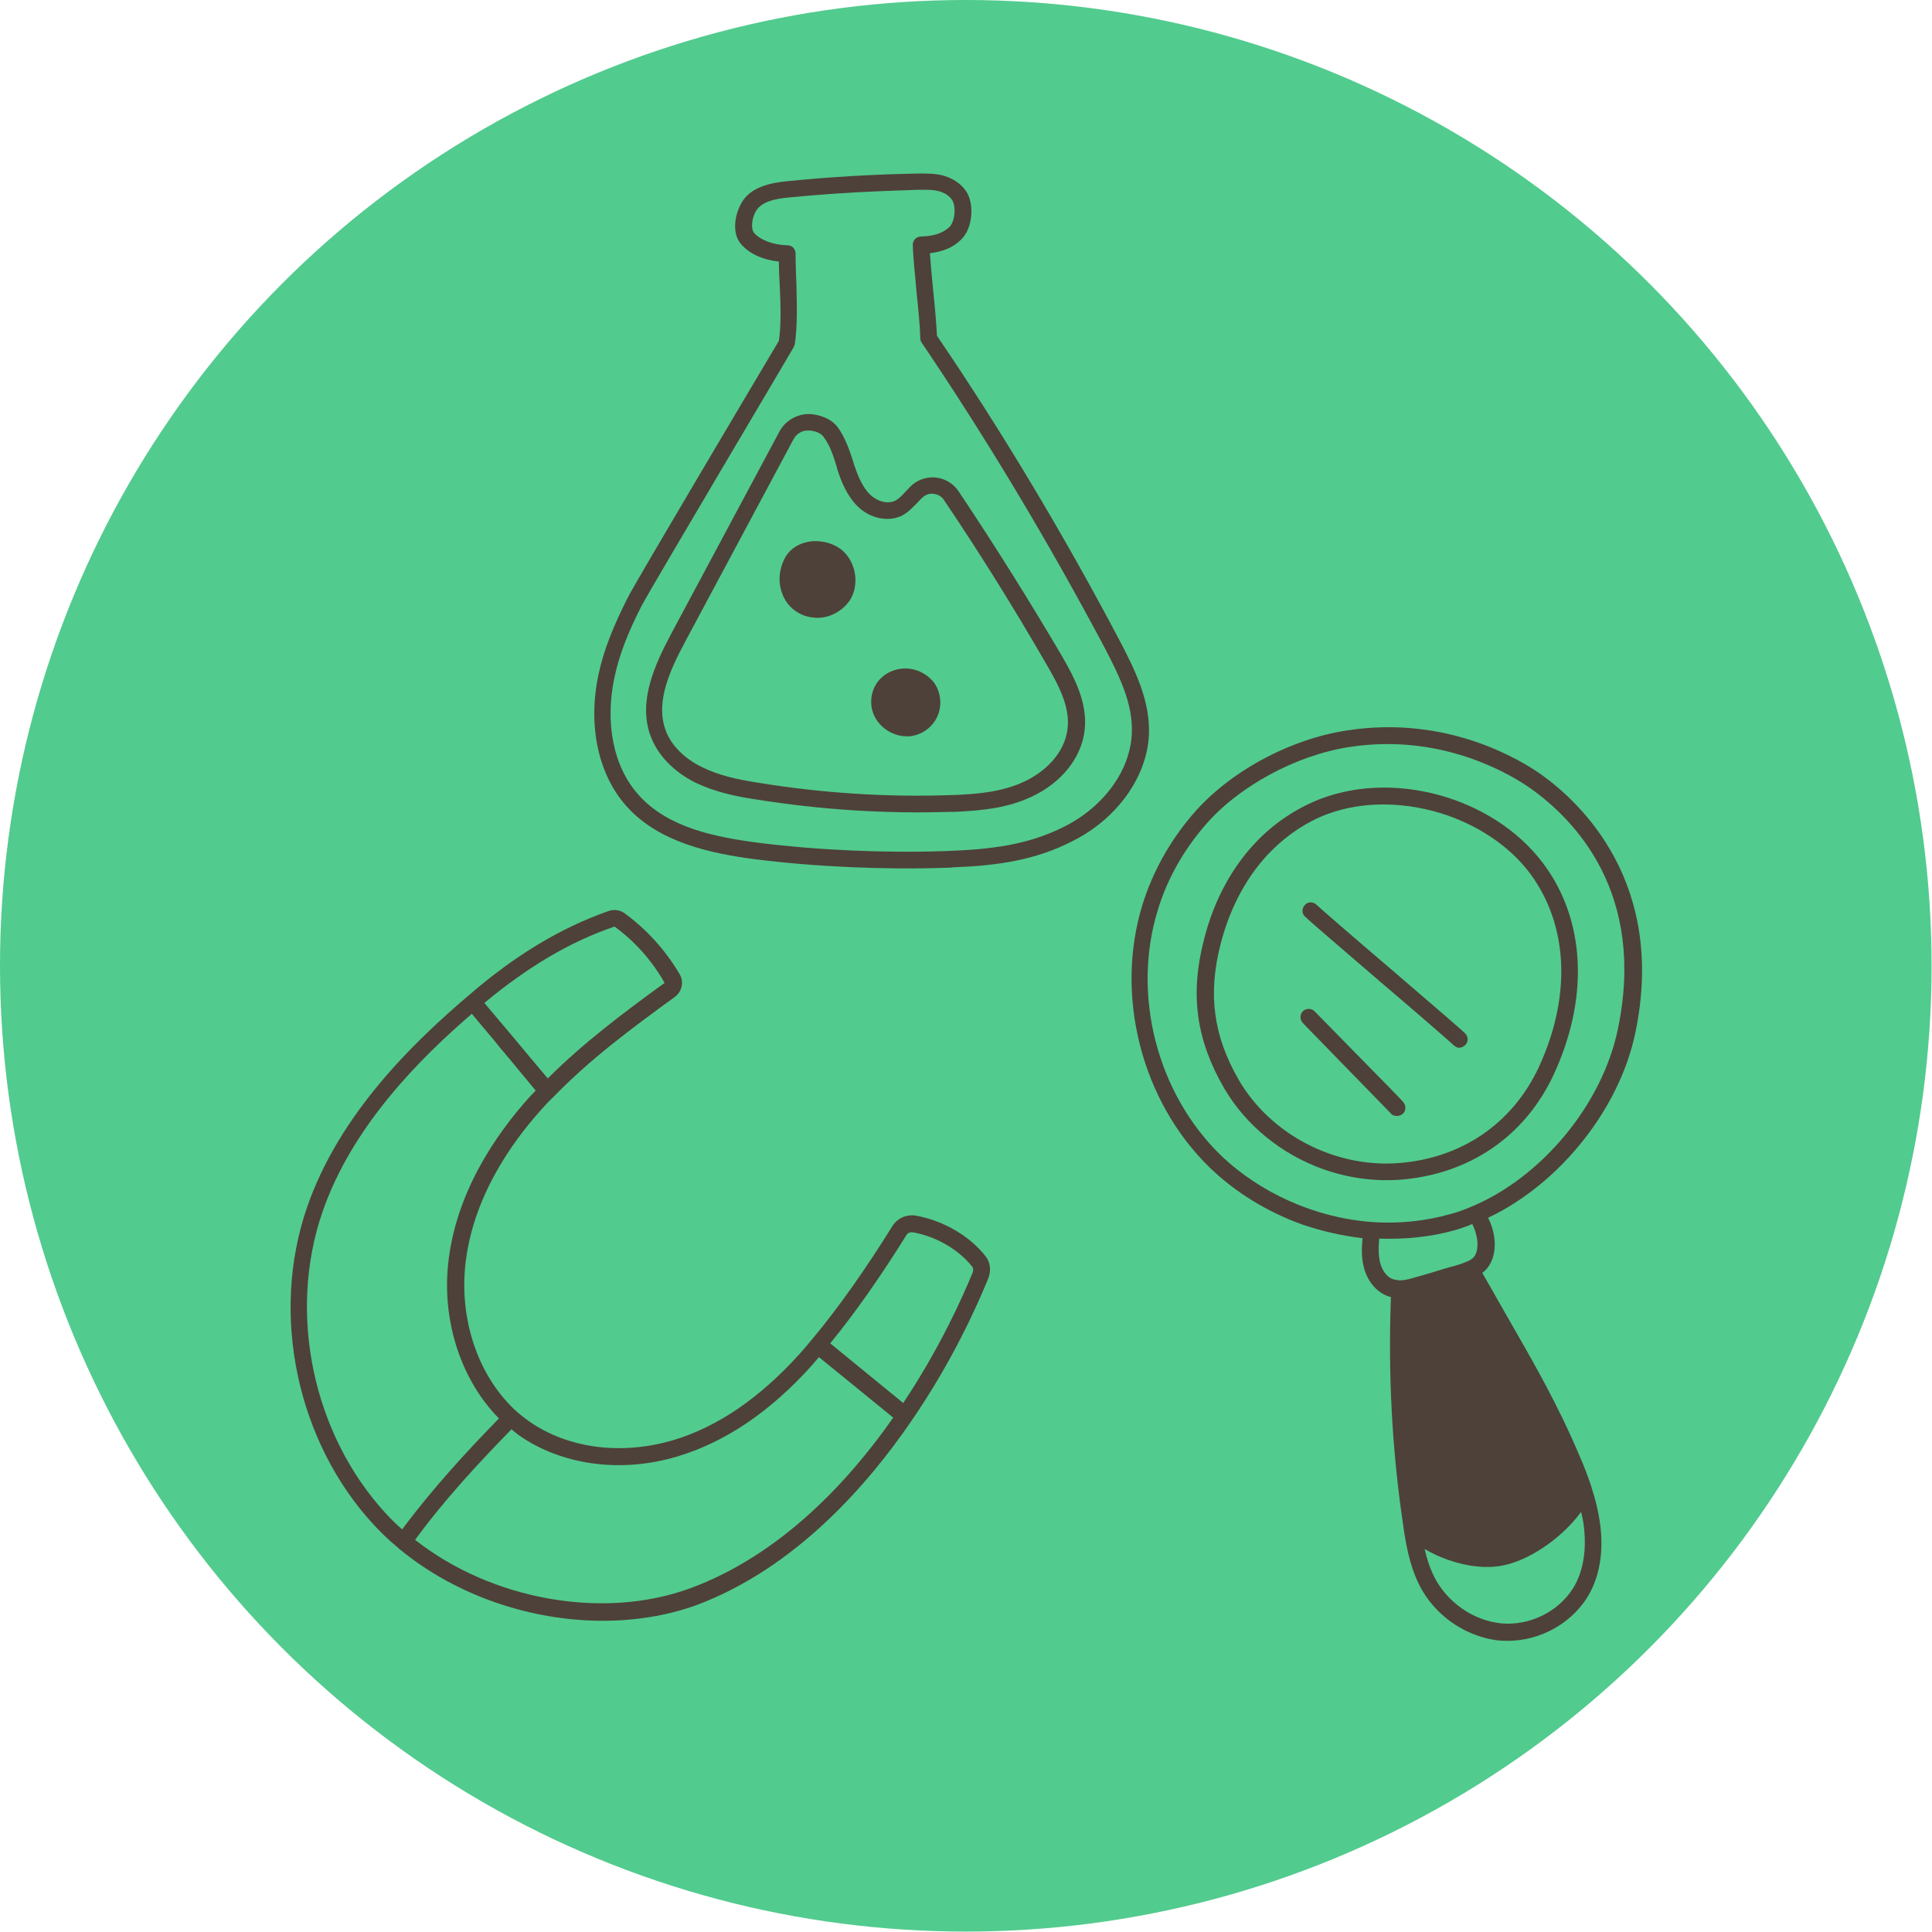 <?xml version="1.0" encoding="utf-8"?>
<!-- Generator: Adobe Illustrator 24.2.1, SVG Export Plug-In . SVG Version: 6.00 Build 0)  -->
<svg version="1.1" id="Layer_1" xmlns="http://www.w3.org/2000/svg" xmlns:xlink="http://www.w3.org/1999/xlink" x="0px" y="0px"
	 viewBox="0 0 463.1 463.1" style="enable-background:new 0 0 463.1 463.1;" xml:space="preserve">
<style type="text/css">
	.st0{fill:#52CB8E;}
	.st1{fill:#4E4139;}
</style>
<circle class="st0" cx="231.5" cy="231.5" r="231.5"/>
<path class="st1" d="M275.4,176c0.3-7.9-3.2-15.2-7.1-22.6c-13.3-25.2-28-49.8-43.7-72.9c-0.2-3.3-0.5-7.1-0.9-10.7
	c-0.3-3.1-0.6-6.2-0.8-9.1c3.1-0.4,5.4-1.3,7.3-3.1c2.7-2.4,3.2-7.3,2.1-10.3c-0.8-2.3-3-4.2-5.8-5.1c-2.3-0.7-4.5-0.6-6.7-0.6
	c-10.4,0.2-20.8,0.8-30.8,1.8c-4.1,0.4-9.1,1.3-11.3,5.3c-1.7,3-2.3,7.5,0.1,10c2,2.2,5.1,3.6,8.9,4c0,1.9,0.1,3.8,0.2,5.7
	c0.2,4.5,0.4,9.1-0.2,13.3c-3.1,5.2-34,57.2-36.2,61.5c-3.5,6.9-5.8,12.7-7,18.3c-2.7,12.4-0.1,24.4,6.9,32
	c7.8,8.5,20,11.1,30.9,12.5c14.5,1.8,30.7,2.5,45.6,2c0.5,0,1,0,1.5-0.1c10.7-0.4,19.7-1.7,28.5-6.2
	C267.7,196.4,275,186.2,275.4,176z M255,198.2c-8.6,4.3-17.2,5.4-28.3,5.8c-14.7,0.5-30.7-0.2-45-2c-10.7-1.4-21.5-3.7-28.4-11.2
	c-6.2-6.7-8.4-17.3-6-28.5c1.1-5.2,3.2-10.7,6.6-17.3c2.3-4.3,36-61.1,36.3-61.7c0.1-0.2,0.2-0.5,0.3-0.7c0.7-4.7,0.5-9.7,0.4-14.4
	c-0.1-2.5-0.2-5-0.2-7.4c0-1.1-0.8-2-1.9-2c-3.5-0.1-6.4-1.2-8-2.9c-0.9-1-0.6-3.6,0.4-5.3c1.4-2.4,4.9-3,8.2-3.3
	c7.3-0.7,14.7-1.2,22.2-1.5c2.8-0.1,5.5-0.2,8.3-0.3c1.9,0,3.8-0.1,5.4,0.4c1.6,0.5,2.8,1.5,3.2,2.6c0.7,1.9,0.2,4.9-1,6
	c-1.6,1.4-3.6,2.1-6.8,2.2c-1.1,0-2,1-1.9,2.1c0.1,3.5,0.6,7.5,0.9,11.3c0.4,3.8,0.8,7.7,0.9,11c0,0.4,0.1,0.7,0.3,1
	c15.7,23.2,30.4,47.8,43.8,73c3.6,6.9,6.9,13.6,6.6,20.6C271,184.6,264.6,193.4,255,198.2z"/>
<path class="st1" d="M229.8,117.8c-1.2-1.8-3.1-3-5.2-3.3c-2.1-0.3-4.2,0.3-5.8,1.6c-0.6,0.5-1.2,1.2-1.8,1.8
	c-0.8,0.9-1.6,1.7-2.4,2.1c-2,1-4.6,0-6.1-1.5c-1.9-1.9-3-4.8-3.8-7.2l-0.2-0.7c-0.9-2.8-1.9-5.7-3.7-8.2c-1.3-1.7-3.3-2.7-6-3.1
	c0,0,0,0,0,0c-3.2-0.4-6.5,1.3-8,4.2l-25.8,48.2c-4,7.5-8.1,16.3-5.1,24.6c1.7,4.7,5.6,8.7,10.8,11.3c4.6,2.2,9.6,3.3,14.4,4
	c15.5,2.5,31.2,3.5,46.7,3c0.4,0,0.7,0,1,0c7-0.3,12.9-1,18.4-3.6c7.2-3.3,12.1-9.4,12.8-16.1c0.7-6.4-2.4-12.4-5.6-17.9
	C246.8,144.1,238.5,130.8,229.8,117.8z M255.9,174.6c-0.7,6.3-5.9,10.7-10.5,12.8c-5.2,2.4-10.9,3-17.9,3.2
	c-15.2,0.5-30.6-0.5-45.9-3c-5.2-0.8-9.4-1.8-13.3-3.7c-4.3-2.1-7.5-5.3-8.8-9c-2.4-6.8,1.1-14.3,4.9-21.4l25.8-48.2
	c0.7-1.3,2-2.1,3.3-2.1c0.2,0,0.4,0,0.6,0c1.1,0.1,2.6,0.5,3.3,1.5c1.5,2,2.3,4.4,3.1,7l0.2,0.8c1,3.1,2.4,6.4,4.8,8.8
	c3,3,7.4,3.9,10.7,2.3c1.5-0.8,2.6-2,3.6-3c0.5-0.5,0.9-1,1.5-1.5c0.7-0.6,1.7-0.9,2.6-0.7c1,0.1,1.9,0.7,2.4,1.5
	c8.7,12.9,16.9,26.1,24.4,39.1C253.8,164.3,256.5,169.4,255.9,174.6z"/>
<path class="st1" d="M203.7,143.9c2.3-3.6,1.6-8.8-1.6-11.8c-2-1.8-5.1-2.7-8-2.3c-2.5,0.4-4.5,1.6-5.7,3.5c-1.6,2.7-2,5.9-1,8.7
	c0.8,2.5,2.6,4.4,5,5.4c1.2,0.5,2.5,0.7,3.8,0.7C199.1,148,202,146.4,203.7,143.9z"/>
<path class="st1" d="M213.7,160.9c-3.4,1.4-5.3,4.8-4.8,8.5c0,0,0,0,0,0c0.6,4.1,4.5,7.2,8.7,7.1c0.1,0,0.3,0,0.4,0
	c2.9-0.3,5.5-2.1,6.7-4.8c1.2-2.7,0.8-5.9-0.9-8.2C221.3,160.5,217.3,159.4,213.7,160.9z"/>
<path class="st1" d="M218.6,340.4c9.8-14.3,15.6-27.4,18.3-34c0.7-1.8,0.5-3.8-0.6-5.2c-3.8-4.9-10.1-8.6-16.7-9.8
	c-2.3-0.4-4.5,0.6-5.7,2.5c-6.2,10-13,19.7-19.3,27.2c0,0,0,0,0,0c0,0,0,0,0,0c0,0,0,0,0,0c-1,1.2-2,2.4-3,3.5
	c-9.4,10.4-19.5,17.4-30.2,20.6c-12.5,3.7-25.4,2-34.7-4.6c-1-0.7-1.9-1.4-2.8-2.2c-9-8.1-13.7-21.4-12.4-34.8
	c1.6-16.2,10.9-29.5,18.4-37.8c0.9-1,1.7-1.9,2.8-2.9c8.7-9,18.7-16.4,29-23.9c1.8-1.3,2.3-3.7,1.2-5.5c-3.4-5.8-8-10.8-13.2-14.6
	c-1.1-0.8-2.6-1-3.9-0.5c-11.4,4-22.4,10.6-33.7,20.4c-12.9,11-30.8,28.2-38.5,50.6c-8.9,25.7-2.4,56.3,16.1,76.2
	c1.6,1.7,3.4,3.5,5.6,5.3c0.2,0.2,0.4,0.4,0.7,0.6c13.4,11,31.3,17,48.5,17c7.7,0,15.3-1.2,22.3-3.7
	C190.7,375.9,208.1,355.8,218.6,340.4z M217.3,296c0.3-0.5,0.9-0.7,1.6-0.6c5.6,1,11,4.2,14.2,8.3c0.2,0.3,0.2,0.7,0.1,1.2
	c-2.5,6.1-7.9,18.2-16.7,31.4l-17.5-14.3C205,314.7,211.4,305.5,217.3,296z M147.3,222.1c4.7,3.4,8.9,8,12,13.5
	c-9.9,7.2-19.5,14.4-28,22.9c-2.6-3.1-5.4-6.4-8.2-9.8c-2.4-2.8-4.7-5.6-7-8.3C126.6,231.7,136.7,225.7,147.3,222.1z M77.3,290.5
	c7.1-20.6,23.4-36.8,35.8-47.5c2.2,2.7,4.6,5.4,6.9,8.3c2.9,3.4,5.7,6.9,8.4,10.1c-0.5,0.6-1.1,1.1-1.6,1.7
	c-7.9,8.8-17.7,22.9-19.4,40.1c-1.4,13.9,3.3,27.8,12.2,36.8c-7.9,8.1-16,16.9-23.2,26.6c-1.5-1.3-2.8-2.6-3.9-3.8
	C75,343.8,68.9,314.8,77.3,290.5z M165.2,380.8c-20.7,7.5-47.4,2.7-65.7-11.7c7.1-9.7,15.2-18.4,23.1-26.5c0.5,0.4,1.1,0.9,1.6,1.3
	c10.3,7.3,24.6,9.3,38.2,5.2c11.4-3.4,22.2-10.7,32.1-21.7c0.6-0.7,1.2-1.4,1.8-2.1l17.8,14.5C204,354.3,187.5,372.7,165.2,380.8z"
	/>
<path class="st1" d="M372.5,257.4c8.1-17.6,7.6-35.5-1.5-48.9c-11.2-16.6-35.6-24.2-54.5-17c-5.4,2.1-10.5,5.4-14.7,9.6
	c-6.2,6.2-10.8,14.5-13.2,24.1c-3.4,13.1-1.9,24,4.8,35.6c5.3,9.1,14,16,23.9,19.5c5.7,2,11.9,2.9,18,2.5
	C352.1,281.6,365.6,272.4,372.5,257.4z M296.9,258.8c-6.1-10.6-7.4-20.6-4.3-32.6c2.3-8.9,6.5-16.6,12.2-22.3c0,0,0,0,0,0
	c3.8-3.8,8.4-6.9,13.2-8.7c9-3.4,19.6-3,29.1,0.3c8.4,3,15.9,8.2,20.6,15.2c8.3,12.3,8.7,28.7,1.2,45c-6.3,13.6-18.6,22-33.8,23.1
	C319.8,279.9,304.5,271.9,296.9,258.8z"/>
<path class="st1" d="M381.5,356.6C381.5,356.6,381.5,356.6,381.5,356.6c0-0.1,0-0.1,0-0.1c-0.8-2.4-1.7-4.8-2.7-7.1
	c-5.5-13-10.9-22.3-19-36.4c-1.4-2.5-2.9-5.1-4.5-7.9c0.1-0.1,0.3-0.2,0.4-0.3c3.1-2.7,3.4-8.1,1-12.9c17.1-8.1,31.5-26,35.3-44.4
	c7.5-36-13.3-55.2-22.5-61.8c-4.8-3.4-22.5-14.4-46.7-10.6c-13.8,2.1-28.3,10-36.9,20.1c-5.5,6.4-9.6,13.8-12,21.5
	c-6.8,21.8-0.3,47.2,16,63.1c6.3,6.1,13.9,10.7,22.2,13.7c4.7,1.6,9.5,2.7,14.5,3.3c-0.2,2.1-0.3,4.6,0.3,6.9c0.8,3.3,3,6,5.8,7
	c0.2,0.1,0.5,0.1,0.7,0.2c-0.7,18.7,0.3,36.9,2.9,54.4c0.1,0.7,0.2,1.4,0.3,2.1c0.7,4.3,1.7,9.3,4.3,13.8c2.9,5,7.7,8.9,13.1,10.8
	c2.2,0.8,4.6,1.3,6.9,1.3c8.4,0.2,16.5-4.5,20.3-11.7c2.4-4.6,3.2-10.3,2.3-16.6C383.1,362.1,382.4,359.3,381.5,356.6z M292.6,276.9
	c-15.3-14.9-21.4-38.6-15-59c2.2-7.2,6.1-14.1,11.2-20c7.9-9.3,21.7-16.8,34.4-18.8c11.9-1.9,22.1,0.1,29.7,2.8
	c7,2.5,11.9,5.6,14,7.1c10.7,7.6,27.7,25.2,20.9,57.7c-3.7,17.9-18.1,35.4-35,42.5c-1.9,0.8-3.5,1.4-5.1,1.8c-6,1.7-12.5,2.4-19,1.9
	C315.3,291.9,302.1,286,292.6,276.9z M330.8,302.6c-0.4-1.7-0.4-3.6-0.2-5.7c6.3,0.2,12.5-0.4,18.4-2.1c1.2-0.4,2.6-0.8,3.9-1.4
	c1.6,3.2,1.7,6.8,0.1,8.2c-0.4,0.3-0.8,0.6-1.4,0.8c-0.9,0.4-1.8,0.7-2.8,1c-2,0.5-3.9,1.1-5.8,1.7l-3.5,1c-1.3,0.4-2.7,0.8-3.9,0.8
	c-0.5,0-1-0.1-1.4-0.2C332.7,306.4,331.3,304.7,330.8,302.6z M377.7,379.6c-3.1,5.9-9.7,9.7-16.6,9.6c-6.7-0.2-13.2-4.2-16.7-10.1
	c-1.4-2.4-2.3-5.1-2.9-7.8c1.7,1,3.6,1.9,5.6,2.6c4.6,1.6,9.7,2.3,14.2,1.1c6.5-1.7,13.5-6.9,17.7-12.6c0.2,1,0.5,2.1,0.6,3.1
	C380.1,369.2,380.2,374.7,377.7,379.6z"/>
<path class="st1" d="M351.2,247.7c-0.8-0.8-7.3-6.4-17.9-15.5c-8-6.8-17-14.6-17.7-15.3c-0.8-0.8-2.1-0.8-2.8,0
	c-0.8,0.8-0.8,2.1,0,2.8c0.8,0.8,7.3,6.4,17.9,15.5c8,6.8,17,14.6,17.7,15.3c0.2,0.2,0.5,0.4,0.7,0.5c0.7,0.3,1.5,0.1,2.1-0.5
	C352,249.8,352,248.5,351.2,247.7z"/>
<path class="st1" d="M336.4,264.2c-0.5-0.6-4.6-4.8-11.4-11.7c-4.4-4.5-9.3-9.5-9.8-10c-0.7-0.8-2-0.9-2.8-0.2
	c-0.8,0.7-0.9,2-0.2,2.8c0.4,0.5,4.1,4.2,9.9,10.2c4.8,4.9,10.7,11,11.2,11.5c0.2,0.3,0.5,0.5,0.9,0.6c0.7,0.2,1.4,0.1,2-0.4
	C337,266.4,337.1,265.1,336.4,264.2z"/>
</svg>
